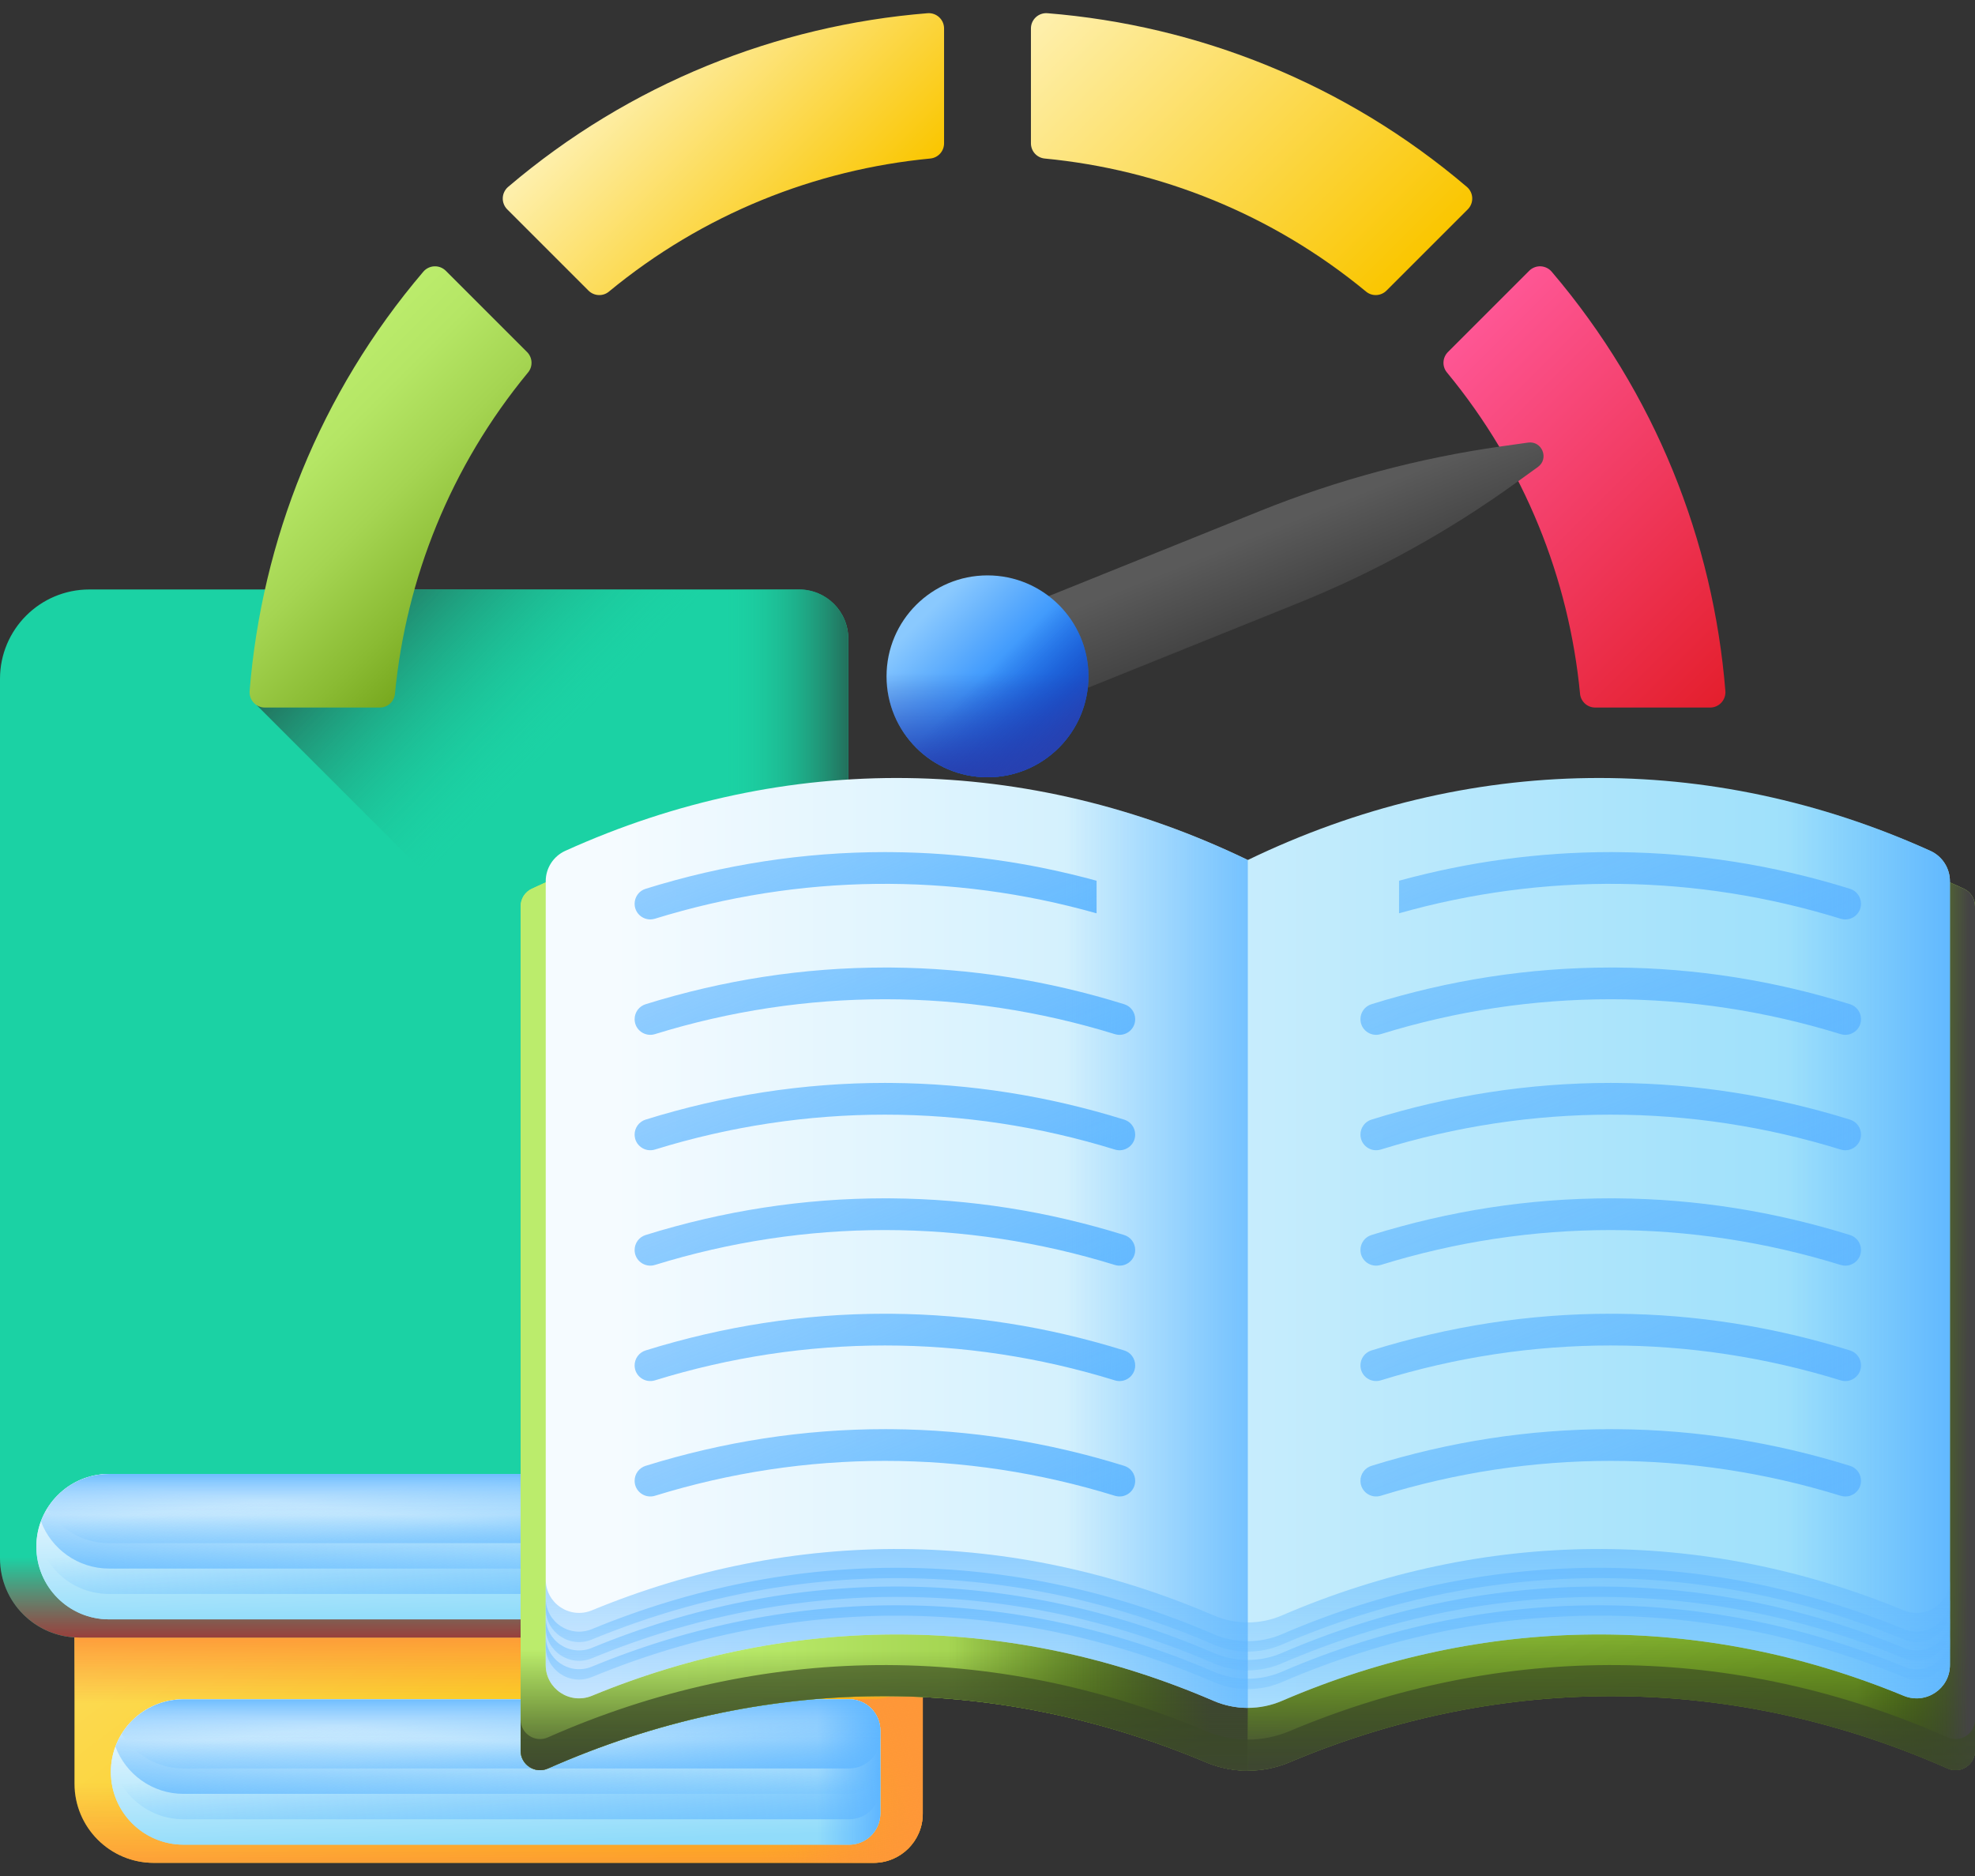 <svg width="120" height="114" viewBox="0 0 120 114" fill="none" xmlns="http://www.w3.org/2000/svg">
<rect x="0" y="0" width="120" height="114" fill="#333333" stroke="none"/>
<path d="M53.08 113.2H9.344C6.683 113.2 4.526 111.043 4.526 108.383V54.941C4.526 51.942 6.957 49.512 9.955 49.512H53.08C54.729 49.512 56.066 50.849 56.066 52.498V110.214C56.066 111.863 54.729 113.2 53.08 113.2Z" fill="url(#paint0_linear_15090_46421)"/>
<path d="M53.08 113.2H9.344C6.683 113.2 4.526 111.043 4.526 108.383V54.941C4.526 51.942 6.957 49.512 9.955 49.512H53.08C54.729 49.512 56.066 50.849 56.066 52.498V110.214C56.066 111.863 54.729 113.2 53.08 113.2Z" fill="url(#paint1_linear_15090_46421)"/>
<path d="M4.526 106.135V108.382C4.526 111.043 6.683 113.2 9.344 113.2H53.08C54.729 113.2 56.066 111.863 56.066 110.214V106.135H4.526Z" fill="url(#paint2_linear_15090_46421)"/>
<path d="M53.08 49.512H30.94V113.2H53.08C54.729 113.2 56.066 111.863 56.066 110.214V52.498C56.066 50.849 54.729 49.512 53.08 49.512Z" fill="url(#paint3_linear_15090_46421)"/>
<path d="M51.591 103.26L43.379 113.2H53.08C54.73 113.2 56.067 111.863 56.067 110.214V100.312C56.067 101.94 54.746 103.26 53.118 103.26H51.591Z" fill="url(#paint4_linear_15090_46421)"/>
<path d="M51.591 103.26L43.379 113.2H53.08C54.73 113.2 56.067 111.863 56.067 110.214V100.312C56.067 101.94 54.746 103.26 53.118 103.26H51.591Z" fill="url(#paint5_linear_15090_46421)"/>
<path d="M51.591 112.096H11.153C8.713 112.096 6.735 110.118 6.735 107.678C6.735 105.238 8.713 103.26 11.153 103.26H51.591C52.094 103.26 52.577 103.46 52.933 103.816C53.289 104.172 53.489 104.655 53.489 105.158V110.197C53.489 110.447 53.44 110.693 53.345 110.924C53.249 111.154 53.11 111.363 52.933 111.54C52.757 111.716 52.548 111.856 52.318 111.951C52.087 112.047 51.84 112.096 51.591 112.096Z" fill="url(#paint6_linear_15090_46421)"/>
<path d="M51.591 112.096H11.153C8.713 112.096 6.735 110.118 6.735 107.678C6.735 105.238 8.713 103.26 11.153 103.26H51.591C52.094 103.26 52.577 103.46 52.933 103.816C53.289 104.172 53.489 104.655 53.489 105.158V110.197C53.489 110.447 53.44 110.693 53.345 110.924C53.249 111.154 53.11 111.363 52.933 111.54C52.757 111.716 52.548 111.856 52.318 111.951C52.087 112.047 51.84 112.096 51.591 112.096Z" fill="url(#paint7_linear_15090_46421)"/>
<path d="M51.591 103.26H43.379V112.096H51.591C52.095 112.096 52.577 111.896 52.933 111.54C53.289 111.184 53.489 110.701 53.489 110.198V105.159C53.489 104.655 53.289 104.172 52.933 103.816C52.578 103.46 52.095 103.26 51.591 103.26Z" fill="url(#paint8_linear_15090_46421)"/>
<path d="M51.591 103.26H11.153C8.976 103.26 7.169 104.835 6.804 106.906C7.169 108.978 8.976 110.552 11.153 110.552H51.591C52.094 110.552 52.577 110.352 52.933 109.996C53.289 109.64 53.489 109.157 53.489 108.654V105.158C53.489 104.909 53.44 104.662 53.344 104.432C53.249 104.202 53.109 103.992 52.933 103.816C52.757 103.64 52.548 103.5 52.317 103.405C52.087 103.309 51.84 103.26 51.591 103.26Z" fill="url(#paint9_linear_15090_46421)"/>
<path d="M51.591 103.26H11.153C9.256 103.26 7.639 104.456 7.013 106.134C7.639 107.813 9.256 109.009 11.153 109.009H51.591C52.094 109.009 52.577 108.809 52.933 108.453C53.289 108.097 53.489 107.614 53.489 107.11V105.158C53.489 104.909 53.44 104.662 53.345 104.432C53.25 104.202 53.11 103.992 52.934 103.816C52.757 103.64 52.548 103.5 52.318 103.405C52.087 103.309 51.841 103.26 51.591 103.26Z" fill="url(#paint10_linear_15090_46421)"/>
<path d="M51.591 103.26H11.153C9.562 103.26 8.169 104.101 7.391 105.363C8.169 106.624 9.562 107.465 11.153 107.465H51.591C52.094 107.465 52.577 107.265 52.933 106.909C53.289 106.553 53.489 106.07 53.489 105.567V105.158C53.489 104.909 53.44 104.662 53.345 104.432C53.249 104.202 53.11 103.992 52.933 103.816C52.757 103.64 52.548 103.5 52.318 103.405C52.087 103.309 51.84 103.26 51.591 103.26Z" fill="url(#paint11_linear_15090_46421)"/>
<path d="M51.591 103.26H11.153C9.562 103.26 8.169 104.101 7.391 105.363C8.169 106.624 9.562 107.465 11.153 107.465H51.591C52.094 107.465 52.577 107.265 52.933 106.909C53.289 106.553 53.489 106.07 53.489 105.567V105.158C53.489 104.909 53.44 104.662 53.345 104.432C53.249 104.202 53.11 103.992 52.933 103.816C52.757 103.64 52.548 103.5 52.318 103.405C52.087 103.309 51.84 103.26 51.591 103.26Z" fill="url(#paint12_linear_15090_46421)"/>
<path d="M48.553 99.509H4.818C2.157 99.509 0 97.352 0 94.691V41.249C0 38.251 2.43 35.821 5.429 35.821H48.553C50.203 35.821 51.54 37.158 51.54 38.807V96.522C51.54 98.172 50.203 99.509 48.553 99.509Z" fill="#1BD2A4"/>
<path d="M51.54 38.807C51.54 37.157 50.203 35.82 48.553 35.82H22.628L15.597 42.851L51.54 78.794V38.807Z" fill="url(#paint13_linear_15090_46421)"/>
<path d="M0 92.443V94.691C0 97.352 2.157 99.509 4.818 99.509H48.553C50.203 99.509 51.54 98.172 51.54 96.523V92.443H0Z" fill="url(#paint14_linear_15090_46421)"/>
<path d="M48.553 35.821H26.414V99.509H48.553C50.203 99.509 51.54 98.172 51.54 96.522V38.807C51.54 37.157 50.203 35.821 48.553 35.821Z" fill="url(#paint15_linear_15090_46421)"/>
<path d="M47.064 89.569L38.852 99.509H48.553C50.203 99.509 51.54 98.172 51.54 96.522V86.62C51.54 88.249 50.219 89.569 48.591 89.569H47.064Z" fill="url(#paint16_linear_15090_46421)"/>
<path d="M47.064 89.569L38.852 99.509H48.553C50.203 99.509 51.54 98.172 51.54 96.522V86.62C51.54 88.249 50.219 89.569 48.591 89.569H47.064Z" fill="url(#paint17_linear_15090_46421)"/>
<path d="M47.065 98.404H6.627C4.187 98.404 2.209 96.426 2.209 93.987C2.209 91.547 4.187 89.569 6.627 89.569H47.065C47.568 89.569 48.051 89.769 48.407 90.125C48.763 90.481 48.963 90.964 48.963 91.467V96.506C48.963 96.755 48.914 97.002 48.818 97.232C48.723 97.463 48.583 97.672 48.407 97.848C48.231 98.025 48.021 98.164 47.791 98.26C47.561 98.355 47.314 98.404 47.065 98.404Z" fill="url(#paint18_linear_15090_46421)"/>
<path d="M47.065 98.404H6.627C4.187 98.404 2.209 96.426 2.209 93.987C2.209 91.547 4.187 89.569 6.627 89.569H47.065C47.568 89.569 48.051 89.769 48.407 90.125C48.763 90.481 48.963 90.964 48.963 91.467V96.506C48.963 96.755 48.914 97.002 48.818 97.232C48.723 97.463 48.583 97.672 48.407 97.848C48.231 98.025 48.021 98.164 47.791 98.26C47.561 98.355 47.314 98.404 47.065 98.404Z" fill="url(#paint19_linear_15090_46421)"/>
<path d="M47.064 89.569H38.852V98.405H47.064C47.568 98.405 48.051 98.205 48.407 97.849C48.763 97.493 48.962 97.01 48.962 96.506V91.468C48.963 91.218 48.913 90.971 48.818 90.741C48.723 90.511 48.583 90.301 48.407 90.125C48.23 89.949 48.021 89.809 47.791 89.714C47.56 89.618 47.314 89.569 47.064 89.569Z" fill="url(#paint20_linear_15090_46421)"/>
<path d="M47.064 89.569H6.626C4.45 89.569 2.643 91.143 2.277 93.215C2.643 95.287 4.45 96.861 6.626 96.861H47.064C47.568 96.861 48.05 96.661 48.407 96.305C48.763 95.949 48.962 95.466 48.962 94.963V91.467C48.962 91.218 48.913 90.971 48.818 90.741C48.723 90.51 48.583 90.301 48.407 90.125C48.23 89.949 48.021 89.809 47.791 89.713C47.56 89.618 47.314 89.569 47.064 89.569Z" fill="url(#paint21_linear_15090_46421)"/>
<path d="M47.064 89.569H6.626C4.73 89.569 3.113 90.765 2.486 92.443C3.112 94.122 4.73 95.317 6.626 95.317H47.064C47.568 95.317 48.05 95.117 48.407 94.761C48.762 94.405 48.962 93.923 48.962 93.419V91.467C48.962 91.218 48.913 90.971 48.818 90.741C48.723 90.51 48.583 90.301 48.407 90.125C48.23 89.949 48.021 89.809 47.791 89.713C47.56 89.618 47.313 89.569 47.064 89.569Z" fill="url(#paint22_linear_15090_46421)"/>
<path d="M47.065 89.569H6.627C5.036 89.569 3.642 90.41 2.864 91.671C3.642 92.933 5.036 93.774 6.627 93.774H47.065C47.568 93.774 48.051 93.574 48.407 93.218C48.763 92.862 48.963 92.379 48.963 91.876V91.467C48.963 91.218 48.914 90.971 48.818 90.741C48.723 90.51 48.583 90.301 48.407 90.125C48.231 89.949 48.021 89.809 47.791 89.713C47.561 89.618 47.314 89.569 47.065 89.569Z" fill="url(#paint23_linear_15090_46421)"/>
<path d="M47.065 89.569H6.627C5.036 89.569 3.642 90.41 2.864 91.671C3.642 92.933 5.036 93.774 6.627 93.774H47.065C47.568 93.774 48.051 93.574 48.407 93.218C48.763 92.862 48.963 92.379 48.963 91.876V91.467C48.963 91.218 48.914 90.971 48.818 90.741C48.723 90.51 48.583 90.301 48.407 90.125C48.231 89.949 48.021 89.809 47.791 89.713C47.561 89.618 47.314 89.569 47.065 89.569Z" fill="url(#paint24_linear_15090_46421)"/>
<path d="M119.326 54.008C105.27 47.448 89.825 47.555 75.817 54.329C61.808 47.555 46.363 47.448 32.308 54.008C32.105 54.104 31.935 54.255 31.815 54.444C31.696 54.633 31.633 54.852 31.633 55.075V106.386C31.633 107.237 32.508 107.812 33.287 107.468C46.234 101.735 60.295 101.61 73.29 107.091C74.09 107.428 74.949 107.601 75.817 107.601C76.685 107.601 77.544 107.428 78.344 107.091C91.338 101.61 105.399 101.735 118.347 107.468C119.125 107.813 120 107.237 120 106.386V55.075C120.001 54.852 119.938 54.633 119.818 54.444C119.699 54.255 119.528 54.104 119.326 54.008Z" fill="url(#paint25_linear_15090_46421)"/>
<path d="M119.326 54.008C105.27 47.448 89.825 47.555 75.817 54.329C61.808 47.555 46.363 47.448 32.308 54.008C32.105 54.104 31.935 54.255 31.815 54.444C31.696 54.633 31.633 54.852 31.633 55.075V106.386C31.633 107.237 32.508 107.812 33.287 107.468C46.234 101.735 60.295 101.61 73.29 107.091C74.09 107.428 74.949 107.601 75.817 107.601C76.685 107.601 77.544 107.428 78.344 107.091C91.338 101.61 105.399 101.735 118.347 107.468C119.125 107.813 120 107.237 120 106.386V55.075C120.001 54.852 119.938 54.633 119.818 54.444C119.699 54.255 119.528 54.104 119.326 54.008Z" fill="url(#paint26_linear_15090_46421)"/>
<path d="M119.326 54.008C114.084 51.562 108.65 50.044 103.169 49.452V103.358C108.309 103.913 113.409 105.282 118.346 107.468C119.125 107.813 120 107.238 120 106.386V55.075C120.001 54.852 119.938 54.633 119.818 54.444C119.699 54.255 119.528 54.104 119.326 54.008Z" fill="url(#paint27_linear_15090_46421)"/>
<path d="M75.817 54.329C61.808 47.555 46.363 47.448 32.308 54.008C32.105 54.104 31.935 54.255 31.815 54.444C31.696 54.633 31.633 54.852 31.633 55.075V106.386C31.633 107.237 32.508 107.812 33.287 107.468C46.234 101.735 60.295 101.61 73.29 107.091C74.09 107.428 74.949 107.601 75.817 107.601V54.329Z" fill="url(#paint28_linear_15090_46421)"/>
<path d="M75.817 54.329C61.808 47.555 46.363 47.448 32.308 54.008C32.105 54.104 31.935 54.255 31.815 54.444C31.696 54.633 31.633 54.852 31.633 55.075V106.386C31.633 107.237 32.508 107.812 33.287 107.468C46.234 101.735 60.295 101.61 73.29 107.091C74.09 107.428 74.949 107.601 75.817 107.601V54.329Z" fill="url(#paint29_linear_15090_46421)"/>
<path d="M75.817 54.329C61.808 47.555 46.363 47.448 32.308 54.008C32.105 54.104 31.935 54.255 31.815 54.444C31.696 54.633 31.633 54.852 31.633 55.075V106.386C31.633 107.237 32.508 107.812 33.287 107.468C46.234 101.735 60.295 101.61 73.29 107.091C74.09 107.428 74.949 107.601 75.817 107.601V54.329Z" fill="url(#paint30_linear_15090_46421)"/>
<path d="M118.346 105.578C105.399 99.845 91.338 99.719 78.343 105.2C77.543 105.537 76.684 105.711 75.816 105.711C74.948 105.711 74.089 105.537 73.29 105.2C60.295 99.719 46.234 99.845 33.287 105.578C32.508 105.922 31.633 105.347 31.633 104.496V106.386C31.633 107.237 32.508 107.812 33.287 107.468C46.234 101.735 60.295 101.61 73.29 107.091C74.089 107.428 74.948 107.601 75.816 107.601C76.684 107.601 77.543 107.428 78.343 107.091C91.338 101.61 105.399 101.735 118.346 107.468C119.125 107.813 120 107.237 120 106.386V104.496C120 105.347 119.125 105.922 118.346 105.578Z" fill="url(#paint31_linear_15090_46421)"/>
<path d="M117.29 51.705C103.863 45.621 89.164 45.806 75.817 52.26C62.469 45.806 47.77 45.62 34.343 51.705C33.989 51.866 33.689 52.126 33.479 52.453C33.269 52.78 33.157 53.16 33.158 53.549V101.18C33.158 102.627 34.627 103.6 35.965 103.048C48.248 97.978 61.494 98.081 73.737 103.355C74.394 103.638 75.101 103.784 75.817 103.784C76.532 103.784 77.24 103.638 77.896 103.355C90.14 98.081 103.385 97.978 115.669 103.048C117.006 103.6 118.476 102.627 118.476 101.18V53.549C118.476 53.161 118.364 52.78 118.154 52.453C117.944 52.126 117.644 51.866 117.29 51.705Z" fill="url(#paint32_linear_15090_46421)"/>
<path d="M68.974 89.986V89.985C68.974 89.57 68.706 89.2 68.31 89.077C63.683 87.635 58.94 86.885 54.153 86.847C54.023 86.846 53.894 86.846 53.764 86.846C48.85 86.846 43.977 87.596 39.223 89.077C39.03 89.138 38.862 89.259 38.742 89.422C38.623 89.586 38.559 89.783 38.559 89.985C38.559 90.628 39.182 91.083 39.796 90.894C48.941 88.067 58.594 88.069 67.738 90.894C68.351 91.084 68.974 90.629 68.974 89.986Z" fill="url(#paint33_linear_15090_46421)"/>
<path d="M68.974 82.973V82.972C68.974 82.557 68.706 82.187 68.31 82.064C63.683 80.622 58.94 79.872 54.153 79.834C54.023 79.833 53.894 79.832 53.764 79.832C48.85 79.832 43.977 80.582 39.223 82.064C39.03 82.124 38.862 82.246 38.742 82.409C38.623 82.573 38.559 82.77 38.559 82.972C38.559 83.615 39.182 84.07 39.796 83.88C48.941 81.053 58.594 81.056 67.738 83.881C68.351 84.071 68.974 83.615 68.974 82.973Z" fill="url(#paint34_linear_15090_46421)"/>
<path d="M68.974 75.96V75.959C68.974 75.544 68.706 75.174 68.31 75.051C63.683 73.609 58.94 72.859 54.153 72.821C54.023 72.82 53.894 72.819 53.764 72.819C48.85 72.819 43.977 73.569 39.223 75.05C39.03 75.111 38.862 75.232 38.742 75.396C38.623 75.559 38.559 75.757 38.559 75.959C38.559 76.602 39.182 77.057 39.796 76.867C48.941 74.04 58.594 74.043 67.738 76.868C68.351 77.058 68.974 76.602 68.974 75.96Z" fill="url(#paint35_linear_15090_46421)"/>
<path d="M68.974 68.947V68.946C68.974 68.531 68.706 68.161 68.31 68.038C63.683 66.596 58.94 65.846 54.153 65.808C54.023 65.807 53.894 65.806 53.764 65.806C48.85 65.806 43.977 66.556 39.223 68.037C39.03 68.098 38.862 68.219 38.742 68.383C38.623 68.546 38.559 68.744 38.559 68.946C38.559 69.589 39.182 70.044 39.796 69.854C48.941 67.027 58.594 67.03 67.738 69.855C68.351 70.045 68.974 69.589 68.974 68.947Z" fill="url(#paint36_linear_15090_46421)"/>
<path d="M68.974 61.934V61.933C68.974 61.518 68.706 61.148 68.31 61.025C63.683 59.583 58.94 58.833 54.153 58.795C54.023 58.794 53.894 58.794 53.764 58.794C48.85 58.794 43.977 59.544 39.223 61.025C39.03 61.086 38.862 61.206 38.742 61.37C38.623 61.533 38.559 61.731 38.559 61.933C38.559 62.576 39.182 63.031 39.796 62.841C48.941 60.014 58.594 60.017 67.738 62.842C68.351 63.032 68.974 62.576 68.974 61.934Z" fill="url(#paint37_linear_15090_46421)"/>
<path d="M66.628 53.52V55.501C57.815 53.009 48.571 53.114 39.795 55.828C39.703 55.856 39.607 55.87 39.51 55.871C39.003 55.871 38.559 55.462 38.559 54.919C38.559 54.505 38.827 54.134 39.222 54.012C43.977 52.529 48.849 51.78 53.764 51.78C53.894 51.78 54.022 51.78 54.153 51.782C58.362 51.815 62.537 52.4 66.628 53.52Z" fill="url(#paint38_linear_15090_46421)"/>
<path d="M113.075 89.986V89.985C113.075 89.57 112.807 89.2 112.411 89.077C107.783 87.635 103.041 86.885 98.253 86.847C98.124 86.846 97.994 86.846 97.865 86.846C92.95 86.846 88.078 87.596 83.324 89.077C83.131 89.138 82.962 89.259 82.843 89.422C82.723 89.586 82.659 89.783 82.66 89.985C82.66 90.628 83.282 91.083 83.896 90.894C93.041 88.067 102.694 88.069 111.839 90.894C112.452 91.084 113.075 90.629 113.075 89.986Z" fill="url(#paint39_linear_15090_46421)"/>
<path d="M113.075 82.973V82.972C113.075 82.557 112.807 82.187 112.411 82.064C107.783 80.622 103.041 79.872 98.253 79.834C98.124 79.833 97.994 79.832 97.865 79.832C92.95 79.832 88.078 80.582 83.324 82.064C83.131 82.124 82.962 82.246 82.843 82.409C82.723 82.573 82.659 82.77 82.66 82.972C82.66 83.615 83.282 84.07 83.896 83.88C93.041 81.053 102.694 81.056 111.839 83.881C112.452 84.071 113.075 83.615 113.075 82.973Z" fill="url(#paint40_linear_15090_46421)"/>
<path d="M113.075 75.96V75.959C113.075 75.544 112.807 75.174 112.411 75.051C107.783 73.609 103.041 72.859 98.253 72.821C98.123 72.82 97.994 72.819 97.865 72.819C92.95 72.819 88.078 73.569 83.324 75.05C83.131 75.111 82.962 75.232 82.843 75.396C82.723 75.559 82.659 75.757 82.66 75.959C82.66 76.602 83.282 77.057 83.896 76.867C93.041 74.04 102.694 74.043 111.839 76.868C112.452 77.058 113.075 76.602 113.075 75.96Z" fill="url(#paint41_linear_15090_46421)"/>
<path d="M113.075 68.947V68.946C113.075 68.531 112.807 68.161 112.411 68.038C107.783 66.596 103.041 65.846 98.253 65.808C98.124 65.807 97.994 65.806 97.865 65.806C92.95 65.806 88.078 66.556 83.324 68.037C83.131 68.098 82.962 68.219 82.843 68.383C82.723 68.546 82.659 68.744 82.66 68.946C82.66 69.589 83.282 70.044 83.896 69.854C93.041 67.027 102.694 67.03 111.839 69.855C112.452 70.045 113.075 69.589 113.075 68.947Z" fill="url(#paint42_linear_15090_46421)"/>
<path d="M113.075 61.934V61.933C113.075 61.518 112.807 61.148 112.411 61.025C107.783 59.583 103.041 58.833 98.253 58.795C98.124 58.794 97.994 58.794 97.865 58.794C92.95 58.794 88.078 59.544 83.324 61.025C83.131 61.086 82.962 61.206 82.843 61.37C82.723 61.533 82.659 61.731 82.66 61.933C82.66 62.576 83.282 63.031 83.896 62.841C93.041 60.014 102.694 60.017 111.839 62.842C112.452 63.032 113.075 62.576 113.075 61.934Z" fill="url(#paint43_linear_15090_46421)"/>
<path d="M113.074 54.919C113.074 55.563 112.453 56.019 111.838 55.829C103.064 53.118 93.82 53.006 85.005 55.499V53.52C89.225 52.363 93.528 51.78 97.863 51.78C97.995 51.78 98.122 51.78 98.253 51.782C103.041 51.82 107.782 52.57 112.411 54.011C112.806 54.134 113.074 54.505 113.074 54.919Z" fill="url(#paint44_linear_15090_46421)"/>
<path d="M117.29 51.705C113.488 49.983 109.584 48.764 105.638 48.046V100.093C109.025 100.709 112.382 101.692 115.669 103.048C117.006 103.6 118.475 102.627 118.475 101.18V53.55C118.476 53.161 118.364 52.78 118.154 52.453C117.944 52.126 117.644 51.867 117.29 51.705Z" fill="url(#paint45_linear_15090_46421)"/>
<path d="M75.817 52.261C62.469 45.807 47.77 45.621 34.343 51.705C33.989 51.866 33.689 52.126 33.479 52.453C33.269 52.78 33.157 53.161 33.158 53.549V101.18C33.158 102.627 34.627 103.6 35.965 103.048C48.248 97.979 61.494 98.082 73.737 103.355C74.394 103.638 75.102 103.784 75.817 103.784L75.817 52.261Z" fill="url(#paint46_linear_15090_46421)"/>
<path d="M115.669 101.276C103.385 96.207 90.14 96.309 77.896 101.583C77.24 101.866 76.532 102.012 75.817 102.012C75.101 102.012 74.394 101.866 73.737 101.583C61.494 96.309 48.248 96.207 35.965 101.276C34.627 101.828 33.158 100.855 33.158 99.408V101.18C33.158 102.627 34.627 103.6 35.965 103.048C48.248 97.978 61.494 98.081 73.737 103.355C74.394 103.638 75.101 103.784 75.817 103.784C76.532 103.784 77.24 103.638 77.896 103.355C90.14 98.081 103.385 97.978 115.669 103.048C117.006 103.6 118.475 102.627 118.475 101.18V99.408C118.476 100.855 117.006 101.828 115.669 101.276Z" fill="url(#paint47_linear_15090_46421)"/>
<path d="M115.669 100.136C103.385 95.067 90.14 95.169 77.896 100.443C77.24 100.726 76.532 100.872 75.817 100.872C75.101 100.872 74.394 100.726 73.737 100.443C61.494 95.169 48.248 95.067 35.965 100.136C34.627 100.688 33.158 99.715 33.158 98.268V100.04C33.158 101.487 34.627 102.46 35.965 101.908C48.248 96.838 61.494 96.941 73.737 102.215C74.394 102.498 75.101 102.644 75.817 102.644C76.532 102.644 77.24 102.498 77.896 102.215C90.14 96.941 103.385 96.838 115.669 101.908C117.006 102.46 118.475 101.487 118.475 100.04V98.268C118.476 99.715 117.006 100.688 115.669 100.136Z" fill="url(#paint48_linear_15090_46421)"/>
<path d="M115.669 98.996C103.385 93.927 90.14 94.029 77.896 99.303C77.24 99.586 76.532 99.732 75.817 99.732C75.101 99.732 74.394 99.586 73.737 99.303C61.494 94.029 48.248 93.927 35.965 98.996C34.627 99.548 33.158 98.575 33.158 97.128V98.9C33.158 100.347 34.627 101.32 35.965 100.768C48.248 95.698 61.494 95.801 73.737 101.074C74.394 101.358 75.101 101.504 75.817 101.504C76.532 101.504 77.24 101.358 77.896 101.074C90.14 95.801 103.385 95.698 115.669 100.768C117.006 101.32 118.475 100.347 118.475 98.9V97.128C118.476 98.575 117.006 99.548 115.669 98.996Z" fill="url(#paint49_linear_15090_46421)"/>
<path d="M115.669 97.856C103.385 92.787 90.14 92.889 77.896 98.163C77.24 98.446 76.532 98.592 75.817 98.592C75.101 98.592 74.394 98.446 73.737 98.163C61.494 92.889 48.248 92.787 35.965 97.856C34.627 98.408 33.158 97.435 33.158 95.988V97.76C33.158 99.207 34.627 100.18 35.965 99.628C48.248 94.558 61.494 94.661 73.737 99.935C74.394 100.218 75.101 100.364 75.817 100.364C76.532 100.364 77.24 100.218 77.896 99.935C90.14 94.661 103.385 94.558 115.669 99.628C117.006 100.18 118.475 99.207 118.475 97.76V95.988C118.476 97.435 117.006 98.408 115.669 97.856Z" fill="url(#paint50_linear_15090_46421)"/>
<path d="M36.996 17.722C42.714 13 49.541 10.303 56.527 9.633C56.756 9.61 56.968 9.503 57.122 9.333C57.276 9.163 57.361 8.941 57.361 8.711V1.729C57.361 1.185 56.896 0.759 56.354 0.803C47.22 1.541 38.271 5.059 30.875 11.356C30.777 11.439 30.698 11.541 30.642 11.657C30.585 11.772 30.553 11.898 30.548 12.027C30.543 12.155 30.564 12.283 30.611 12.402C30.657 12.522 30.728 12.631 30.819 12.722L35.755 17.659C36.092 17.995 36.63 18.025 36.996 17.722Z" fill="url(#paint51_linear_15090_46421)"/>
<path d="M62.639 1.729V8.711C62.639 8.941 62.724 9.163 62.878 9.333C63.032 9.503 63.244 9.61 63.473 9.633C70.459 10.303 77.286 12.999 83.004 17.722C83.37 18.024 83.908 17.995 84.244 17.658L89.181 12.722C89.272 12.631 89.343 12.522 89.389 12.402C89.436 12.283 89.457 12.155 89.452 12.026C89.447 11.898 89.415 11.772 89.359 11.657C89.302 11.541 89.223 11.439 89.125 11.356C81.73 5.058 72.78 1.541 63.646 0.803C63.104 0.759 62.639 1.185 62.639 1.729Z" fill="url(#paint52_linear_15090_46421)"/>
<path d="M23.997 42.163C24.667 35.176 27.364 28.349 32.086 22.632C32.389 22.265 32.359 21.727 32.023 21.391L27.086 16.454C26.995 16.364 26.886 16.293 26.767 16.246C26.647 16.2 26.519 16.178 26.391 16.184C26.262 16.189 26.137 16.221 26.021 16.277C25.906 16.333 25.803 16.413 25.72 16.511C19.423 23.906 15.906 32.856 15.167 41.989C15.123 42.531 15.549 42.996 16.093 42.996H23.075C23.305 42.997 23.527 42.912 23.697 42.757C23.868 42.603 23.975 42.391 23.997 42.163Z" fill="url(#paint53_linear_15090_46421)"/>
<path d="M87.914 22.632C92.636 28.349 95.333 35.177 96.003 42.163C96.025 42.391 96.132 42.603 96.303 42.757C96.473 42.911 96.695 42.997 96.925 42.996H103.907C104.451 42.996 104.877 42.531 104.833 41.989C104.094 32.856 100.577 23.906 94.28 16.511C94.197 16.413 94.094 16.333 93.979 16.277C93.863 16.221 93.737 16.189 93.609 16.183C93.481 16.178 93.353 16.199 93.233 16.246C93.114 16.293 93.005 16.363 92.914 16.454L87.977 21.391C87.641 21.727 87.611 22.265 87.914 22.632Z" fill="url(#paint54_linear_15090_46421)"/>
<path d="M60.183 40.915L59.051 38.105L76.555 31.052C81.265 29.155 86.188 27.836 91.216 27.125L92.845 26.895C93.695 26.775 94.137 27.874 93.442 28.376L92.108 29.34C87.992 32.313 83.529 34.776 78.819 36.673L61.315 43.726L60.183 40.915Z" fill="url(#paint55_linear_15090_46421)"/>
<path d="M60 47.232C63.387 47.232 66.133 44.486 66.133 41.098C66.133 37.711 63.387 34.965 60 34.965C56.612 34.965 53.866 37.711 53.866 41.098C53.866 44.486 56.612 47.232 60 47.232Z" fill="url(#paint56_linear_15090_46421)"/>
<path d="M53.866 41.098C53.866 44.486 56.612 47.232 60 47.232C63.388 47.232 66.133 44.486 66.133 41.098C66.133 40.365 66.004 39.661 65.768 39.009H54.232C53.989 39.679 53.865 40.386 53.866 41.098Z" fill="url(#paint57_linear_15090_46421)"/>
<path d="M55.663 45.436C58.058 47.831 61.942 47.831 64.337 45.436C66.733 43.04 66.733 39.157 64.337 36.761C63.834 36.257 63.247 35.845 62.602 35.542L54.444 43.7C54.746 44.345 55.159 44.932 55.663 45.436Z" fill="url(#paint58_linear_15090_46421)"/>
<defs>
<linearGradient id="paint0_linear_15090_46421" x1="10.43" y1="54.709" x2="49.802" y2="106.318" gradientUnits="userSpaceOnUse">
<stop stop-color="#FEF0AE"/>
<stop offset="1" stop-color="#FAC600"/>
</linearGradient>
<linearGradient id="paint1_linear_15090_46421" x1="30.296" y1="103.5" x2="30.296" y2="99.066" gradientUnits="userSpaceOnUse">
<stop stop-color="#FE9738" stop-opacity="0"/>
<stop offset="1" stop-color="#FE9738"/>
</linearGradient>
<linearGradient id="paint2_linear_15090_46421" x1="30.296" y1="108.324" x2="30.296" y2="114.049" gradientUnits="userSpaceOnUse">
<stop stop-color="#FE9738" stop-opacity="0"/>
<stop offset="1" stop-color="#FE9738"/>
</linearGradient>
<linearGradient id="paint3_linear_15090_46421" x1="48.389" y1="81.356" x2="56.233" y2="81.356" gradientUnits="userSpaceOnUse">
<stop stop-color="#FE9738" stop-opacity="0"/>
<stop offset="1" stop-color="#FE9738"/>
</linearGradient>
<linearGradient id="paint4_linear_15090_46421" x1="49.723" y1="109.416" x2="49.723" y2="103.544" gradientUnits="userSpaceOnUse">
<stop stop-color="#FE9738" stop-opacity="0"/>
<stop offset="1" stop-color="#FE9738"/>
</linearGradient>
<linearGradient id="paint5_linear_15090_46421" x1="45.328" y1="110.406" x2="56.766" y2="106.022" gradientUnits="userSpaceOnUse">
<stop stop-color="#FE9738" stop-opacity="0"/>
<stop offset="1" stop-color="#FE9738"/>
</linearGradient>
<linearGradient id="paint6_linear_15090_46421" x1="30.018" y1="103.345" x2="30.284" y2="112.035" gradientUnits="userSpaceOnUse">
<stop stop-color="#F5FBFF"/>
<stop offset="1" stop-color="#91DCFA"/>
</linearGradient>
<linearGradient id="paint7_linear_15090_46421" x1="30.018" y1="103.345" x2="30.284" y2="112.035" gradientUnits="userSpaceOnUse">
<stop stop-color="#F5FBFF"/>
<stop offset="1" stop-color="#91DCFA"/>
</linearGradient>
<linearGradient id="paint8_linear_15090_46421" x1="49.667" y1="107.678" x2="53.399" y2="107.678" gradientUnits="userSpaceOnUse">
<stop stop-color="#60B7FF" stop-opacity="0"/>
<stop offset="1" stop-color="#60B7FF"/>
</linearGradient>
<linearGradient id="paint9_linear_15090_46421" x1="30.172" y1="106.255" x2="30.999" y2="115.064" gradientUnits="userSpaceOnUse">
<stop stop-color="#60B7FF" stop-opacity="0"/>
<stop offset="1" stop-color="#60B7FF"/>
</linearGradient>
<linearGradient id="paint10_linear_15090_46421" x1="30.331" y1="105.892" x2="29.621" y2="112.868" gradientUnits="userSpaceOnUse">
<stop stop-color="#60B7FF" stop-opacity="0"/>
<stop offset="1" stop-color="#60B7FF"/>
</linearGradient>
<linearGradient id="paint11_linear_15090_46421" x1="30.297" y1="103.874" x2="31.065" y2="111.027" gradientUnits="userSpaceOnUse">
<stop stop-color="#60B7FF" stop-opacity="0"/>
<stop offset="1" stop-color="#60B7FF"/>
</linearGradient>
<linearGradient id="paint12_linear_15090_46421" x1="30.44" y1="105.75" x2="30.44" y2="102.971" gradientUnits="userSpaceOnUse">
<stop stop-color="#60B7FF" stop-opacity="0"/>
<stop offset="1" stop-color="#60B7FF"/>
</linearGradient>
<linearGradient id="paint13_linear_15090_46421" x1="35.991" y1="42.869" x2="25.298" y2="32.344" gradientUnits="userSpaceOnUse">
<stop stop-color="#1BD2A4" stop-opacity="0"/>
<stop offset="1" stop-color="#236B58"/>
</linearGradient>
<linearGradient id="paint14_linear_15090_46421" x1="25.77" y1="94.633" x2="25.77" y2="100.358" gradientUnits="userSpaceOnUse">
<stop stop-color="#C41926" stop-opacity="0"/>
<stop offset="0.363" stop-color="#BF1C27" stop-opacity="0.363"/>
<stop offset="0.8" stop-color="#B12529" stop-opacity="0.8"/>
<stop offset="1" stop-color="#A72B2B"/>
</linearGradient>
<linearGradient id="paint15_linear_15090_46421" x1="43.863" y1="67.665" x2="51.707" y2="67.665" gradientUnits="userSpaceOnUse">
<stop stop-color="#1BD2A4" stop-opacity="0"/>
<stop offset="1" stop-color="#236B58"/>
</linearGradient>
<linearGradient id="paint16_linear_15090_46421" x1="45.196" y1="95.724" x2="45.196" y2="89.852" gradientUnits="userSpaceOnUse">
<stop stop-color="#C41926" stop-opacity="0"/>
<stop offset="0.363" stop-color="#BF1C27" stop-opacity="0.363"/>
<stop offset="0.8" stop-color="#B12529" stop-opacity="0.8"/>
<stop offset="1" stop-color="#A72B2B"/>
</linearGradient>
<linearGradient id="paint17_linear_15090_46421" x1="40.802" y1="96.715" x2="52.239" y2="92.33" gradientUnits="userSpaceOnUse">
<stop stop-color="#C41926" stop-opacity="0"/>
<stop offset="0.363" stop-color="#BF1C27" stop-opacity="0.363"/>
<stop offset="0.8" stop-color="#B12529" stop-opacity="0.8"/>
<stop offset="1" stop-color="#A72B2B"/>
</linearGradient>
<linearGradient id="paint18_linear_15090_46421" x1="25.491" y1="89.654" x2="25.757" y2="98.344" gradientUnits="userSpaceOnUse">
<stop stop-color="#F5FBFF"/>
<stop offset="1" stop-color="#91DCFA"/>
</linearGradient>
<linearGradient id="paint19_linear_15090_46421" x1="25.491" y1="89.654" x2="25.757" y2="98.344" gradientUnits="userSpaceOnUse">
<stop stop-color="#F5FBFF"/>
<stop offset="1" stop-color="#91DCFA"/>
</linearGradient>
<linearGradient id="paint20_linear_15090_46421" x1="45.141" y1="93.987" x2="48.872" y2="93.987" gradientUnits="userSpaceOnUse">
<stop stop-color="#60B7FF" stop-opacity="0"/>
<stop offset="1" stop-color="#60B7FF"/>
</linearGradient>
<linearGradient id="paint21_linear_15090_46421" x1="25.645" y1="92.564" x2="26.473" y2="101.372" gradientUnits="userSpaceOnUse">
<stop stop-color="#60B7FF" stop-opacity="0"/>
<stop offset="1" stop-color="#60B7FF"/>
</linearGradient>
<linearGradient id="paint22_linear_15090_46421" x1="25.804" y1="92.201" x2="25.094" y2="99.176" gradientUnits="userSpaceOnUse">
<stop stop-color="#60B7FF" stop-opacity="0"/>
<stop offset="1" stop-color="#60B7FF"/>
</linearGradient>
<linearGradient id="paint23_linear_15090_46421" x1="25.77" y1="90.183" x2="26.539" y2="97.336" gradientUnits="userSpaceOnUse">
<stop stop-color="#60B7FF" stop-opacity="0"/>
<stop offset="1" stop-color="#60B7FF"/>
</linearGradient>
<linearGradient id="paint24_linear_15090_46421" x1="25.914" y1="92.059" x2="25.914" y2="89.28" gradientUnits="userSpaceOnUse">
<stop stop-color="#60B7FF" stop-opacity="0"/>
<stop offset="1" stop-color="#60B7FF"/>
</linearGradient>
<linearGradient id="paint25_linear_15090_46421" x1="56.288" y1="47.937" x2="97.443" y2="117.046" gradientUnits="userSpaceOnUse">
<stop stop-color="#BBEC6C"/>
<stop offset="0.197" stop-color="#B5E665"/>
<stop offset="0.48" stop-color="#A5D552"/>
<stop offset="0.812" stop-color="#8ABB33"/>
<stop offset="1" stop-color="#78A91F"/>
</linearGradient>
<linearGradient id="paint26_linear_15090_46421" x1="75.817" y1="98.503" x2="75.817" y2="107.335" gradientUnits="userSpaceOnUse">
<stop stop-color="#334C0F" stop-opacity="0"/>
<stop offset="0.32" stop-color="#344C12" stop-opacity="0.32"/>
<stop offset="0.565" stop-color="#374A1C" stop-opacity="0.565"/>
<stop offset="0.786" stop-color="#3C482C" stop-opacity="0.786"/>
<stop offset="0.991" stop-color="#444443" stop-opacity="0.991"/>
<stop offset="1" stop-color="#444444"/>
</linearGradient>
<linearGradient id="paint27_linear_15090_46421" x1="112.811" y1="78.511" x2="119.614" y2="78.511" gradientUnits="userSpaceOnUse">
<stop stop-color="#334C0F" stop-opacity="0"/>
<stop offset="0.32" stop-color="#344C12" stop-opacity="0.32"/>
<stop offset="0.565" stop-color="#374A1C" stop-opacity="0.565"/>
<stop offset="0.786" stop-color="#3C482C" stop-opacity="0.786"/>
<stop offset="0.991" stop-color="#444443" stop-opacity="0.991"/>
<stop offset="1" stop-color="#444444"/>
</linearGradient>
<linearGradient id="paint28_linear_15090_46421" x1="41.24" y1="78.384" x2="75.985" y2="78.384" gradientUnits="userSpaceOnUse">
<stop stop-color="#BBEC6C"/>
<stop offset="0.197" stop-color="#B5E665"/>
<stop offset="0.48" stop-color="#A5D552"/>
<stop offset="0.812" stop-color="#8ABB33"/>
<stop offset="1" stop-color="#78A91F"/>
</linearGradient>
<linearGradient id="paint29_linear_15090_46421" x1="57.673" y1="78.384" x2="73.484" y2="78.384" gradientUnits="userSpaceOnUse">
<stop stop-color="#334C0F" stop-opacity="0"/>
<stop offset="0.32" stop-color="#344C12" stop-opacity="0.32"/>
<stop offset="0.565" stop-color="#374A1C" stop-opacity="0.565"/>
<stop offset="0.786" stop-color="#3C482C" stop-opacity="0.786"/>
<stop offset="0.991" stop-color="#444443" stop-opacity="0.991"/>
<stop offset="1" stop-color="#444444"/>
</linearGradient>
<linearGradient id="paint30_linear_15090_46421" x1="53.725" y1="100.271" x2="53.725" y2="108.144" gradientUnits="userSpaceOnUse">
<stop stop-color="#334C0F" stop-opacity="0"/>
<stop offset="0.32" stop-color="#344C12" stop-opacity="0.32"/>
<stop offset="0.565" stop-color="#374A1C" stop-opacity="0.565"/>
<stop offset="0.786" stop-color="#3C482C" stop-opacity="0.786"/>
<stop offset="0.991" stop-color="#444443" stop-opacity="0.991"/>
<stop offset="1" stop-color="#444444"/>
</linearGradient>
<linearGradient id="paint31_linear_15090_46421" x1="75.817" y1="65.975" x2="75.817" y2="119.927" gradientUnits="userSpaceOnUse">
<stop stop-color="#334C0F" stop-opacity="0"/>
<stop offset="0.32" stop-color="#344C12" stop-opacity="0.32"/>
<stop offset="0.565" stop-color="#374A1C" stop-opacity="0.565"/>
<stop offset="0.786" stop-color="#3C482C" stop-opacity="0.786"/>
<stop offset="0.991" stop-color="#444443" stop-opacity="0.991"/>
<stop offset="1" stop-color="#444444"/>
</linearGradient>
<linearGradient id="paint32_linear_15090_46421" x1="37.378" y1="75.531" x2="120.061" y2="75.531" gradientUnits="userSpaceOnUse">
<stop stop-color="#F5FBFF"/>
<stop offset="1" stop-color="#91DCFA"/>
</linearGradient>
<linearGradient id="paint33_linear_15090_46421" x1="39.272" y1="54.843" x2="57.236" y2="98.397" gradientUnits="userSpaceOnUse">
<stop stop-color="#60B7FF" stop-opacity="0"/>
<stop offset="1" stop-color="#60B7FF"/>
</linearGradient>
<linearGradient id="paint34_linear_15090_46421" x1="39.272" y1="47.829" x2="57.236" y2="91.384" gradientUnits="userSpaceOnUse">
<stop stop-color="#60B7FF" stop-opacity="0"/>
<stop offset="1" stop-color="#60B7FF"/>
</linearGradient>
<linearGradient id="paint35_linear_15090_46421" x1="39.272" y1="40.816" x2="57.236" y2="84.371" gradientUnits="userSpaceOnUse">
<stop stop-color="#60B7FF" stop-opacity="0"/>
<stop offset="1" stop-color="#60B7FF"/>
</linearGradient>
<linearGradient id="paint36_linear_15090_46421" x1="39.272" y1="33.803" x2="57.236" y2="77.358" gradientUnits="userSpaceOnUse">
<stop stop-color="#60B7FF" stop-opacity="0"/>
<stop offset="1" stop-color="#60B7FF"/>
</linearGradient>
<linearGradient id="paint37_linear_15090_46421" x1="39.272" y1="26.79" x2="57.236" y2="70.345" gradientUnits="userSpaceOnUse">
<stop stop-color="#60B7FF" stop-opacity="0"/>
<stop offset="1" stop-color="#60B7FF"/>
</linearGradient>
<linearGradient id="paint38_linear_15090_46421" x1="39.377" y1="22.268" x2="56.009" y2="62.597" gradientUnits="userSpaceOnUse">
<stop stop-color="#60B7FF" stop-opacity="0"/>
<stop offset="1" stop-color="#60B7FF"/>
</linearGradient>
<linearGradient id="paint39_linear_15090_46421" x1="83.373" y1="54.843" x2="101.336" y2="98.397" gradientUnits="userSpaceOnUse">
<stop stop-color="#60B7FF" stop-opacity="0"/>
<stop offset="1" stop-color="#60B7FF"/>
</linearGradient>
<linearGradient id="paint40_linear_15090_46421" x1="83.373" y1="47.829" x2="101.336" y2="91.384" gradientUnits="userSpaceOnUse">
<stop stop-color="#60B7FF" stop-opacity="0"/>
<stop offset="1" stop-color="#60B7FF"/>
</linearGradient>
<linearGradient id="paint41_linear_15090_46421" x1="83.373" y1="40.816" x2="101.336" y2="84.371" gradientUnits="userSpaceOnUse">
<stop stop-color="#60B7FF" stop-opacity="0"/>
<stop offset="1" stop-color="#60B7FF"/>
</linearGradient>
<linearGradient id="paint42_linear_15090_46421" x1="83.373" y1="33.803" x2="101.336" y2="77.358" gradientUnits="userSpaceOnUse">
<stop stop-color="#60B7FF" stop-opacity="0"/>
<stop offset="1" stop-color="#60B7FF"/>
</linearGradient>
<linearGradient id="paint43_linear_15090_46421" x1="83.373" y1="26.79" x2="101.336" y2="70.345" gradientUnits="userSpaceOnUse">
<stop stop-color="#60B7FF" stop-opacity="0"/>
<stop offset="1" stop-color="#60B7FF"/>
</linearGradient>
<linearGradient id="paint44_linear_15090_46421" x1="84.56" y1="20.005" x2="102.255" y2="62.909" gradientUnits="userSpaceOnUse">
<stop stop-color="#60B7FF" stop-opacity="0"/>
<stop offset="1" stop-color="#60B7FF"/>
</linearGradient>
<linearGradient id="paint45_linear_15090_46421" x1="108.515" y1="75.626" x2="118.925" y2="75.626" gradientUnits="userSpaceOnUse">
<stop stop-color="#60B7FF" stop-opacity="0"/>
<stop offset="1" stop-color="#60B7FF"/>
</linearGradient>
<linearGradient id="paint46_linear_15090_46421" x1="64.692" y1="75.531" x2="78.631" y2="75.531" gradientUnits="userSpaceOnUse">
<stop stop-color="#60B7FF" stop-opacity="0"/>
<stop offset="1" stop-color="#60B7FF"/>
</linearGradient>
<linearGradient id="paint47_linear_15090_46421" x1="75.817" y1="109.223" x2="75.817" y2="90.135" gradientUnits="userSpaceOnUse">
<stop stop-color="#60B7FF" stop-opacity="0"/>
<stop offset="1" stop-color="#60B7FF"/>
</linearGradient>
<linearGradient id="paint48_linear_15090_46421" x1="75.817" y1="108.083" x2="75.817" y2="88.995" gradientUnits="userSpaceOnUse">
<stop stop-color="#60B7FF" stop-opacity="0"/>
<stop offset="1" stop-color="#60B7FF"/>
</linearGradient>
<linearGradient id="paint49_linear_15090_46421" x1="75.817" y1="106.943" x2="75.817" y2="87.855" gradientUnits="userSpaceOnUse">
<stop stop-color="#60B7FF" stop-opacity="0"/>
<stop offset="1" stop-color="#60B7FF"/>
</linearGradient>
<linearGradient id="paint50_linear_15090_46421" x1="75.817" y1="105.803" x2="75.817" y2="86.715" gradientUnits="userSpaceOnUse">
<stop stop-color="#60B7FF" stop-opacity="0"/>
<stop offset="1" stop-color="#60B7FF"/>
</linearGradient>
<linearGradient id="paint51_linear_15090_46421" x1="39.642" y1="2.585" x2="51.757" y2="14.7" gradientUnits="userSpaceOnUse">
<stop stop-color="#FEF0AE"/>
<stop offset="1" stop-color="#FAC600"/>
</linearGradient>
<linearGradient id="paint52_linear_15090_46421" x1="64.821" y1="-0.837" x2="83.781" y2="18.122" gradientUnits="userSpaceOnUse">
<stop stop-color="#FEF0AE"/>
<stop offset="1" stop-color="#FAC600"/>
</linearGradient>
<linearGradient id="paint53_linear_15090_46421" x1="16.949" y1="25.277" x2="29.064" y2="37.392" gradientUnits="userSpaceOnUse">
<stop stop-color="#BBEC6C"/>
<stop offset="0.197" stop-color="#B5E665"/>
<stop offset="0.48" stop-color="#A5D552"/>
<stop offset="0.812" stop-color="#8ABB33"/>
<stop offset="1" stop-color="#78A91F"/>
</linearGradient>
<linearGradient id="paint54_linear_15090_46421" x1="87.513" y1="21.855" x2="106.473" y2="40.814" gradientUnits="userSpaceOnUse">
<stop stop-color="#FE5694"/>
<stop offset="1" stop-color="#E41F2D"/>
</linearGradient>
<linearGradient id="paint55_linear_15090_46421" x1="76.291" y1="32.504" x2="78.102" y2="36.996" gradientUnits="userSpaceOnUse">
<stop stop-color="#5A5A5A"/>
<stop offset="1" stop-color="#444444"/>
</linearGradient>
<linearGradient id="paint56_linear_15090_46421" x1="56.248" y1="37.346" x2="63.016" y2="44.115" gradientUnits="userSpaceOnUse">
<stop stop-color="#8AC9FE"/>
<stop offset="1" stop-color="#0172FB"/>
</linearGradient>
<linearGradient id="paint57_linear_15090_46421" x1="60" y1="40.898" x2="60" y2="47.206" gradientUnits="userSpaceOnUse">
<stop stop-color="#2740B0" stop-opacity="0"/>
<stop offset="1" stop-color="#2740B0"/>
</linearGradient>
<linearGradient id="paint58_linear_15090_46421" x1="59.833" y1="40.932" x2="64.573" y2="45.671" gradientUnits="userSpaceOnUse">
<stop stop-color="#2740B0" stop-opacity="0"/>
<stop offset="1" stop-color="#2740B0"/>
</linearGradient>
</defs>
</svg>
